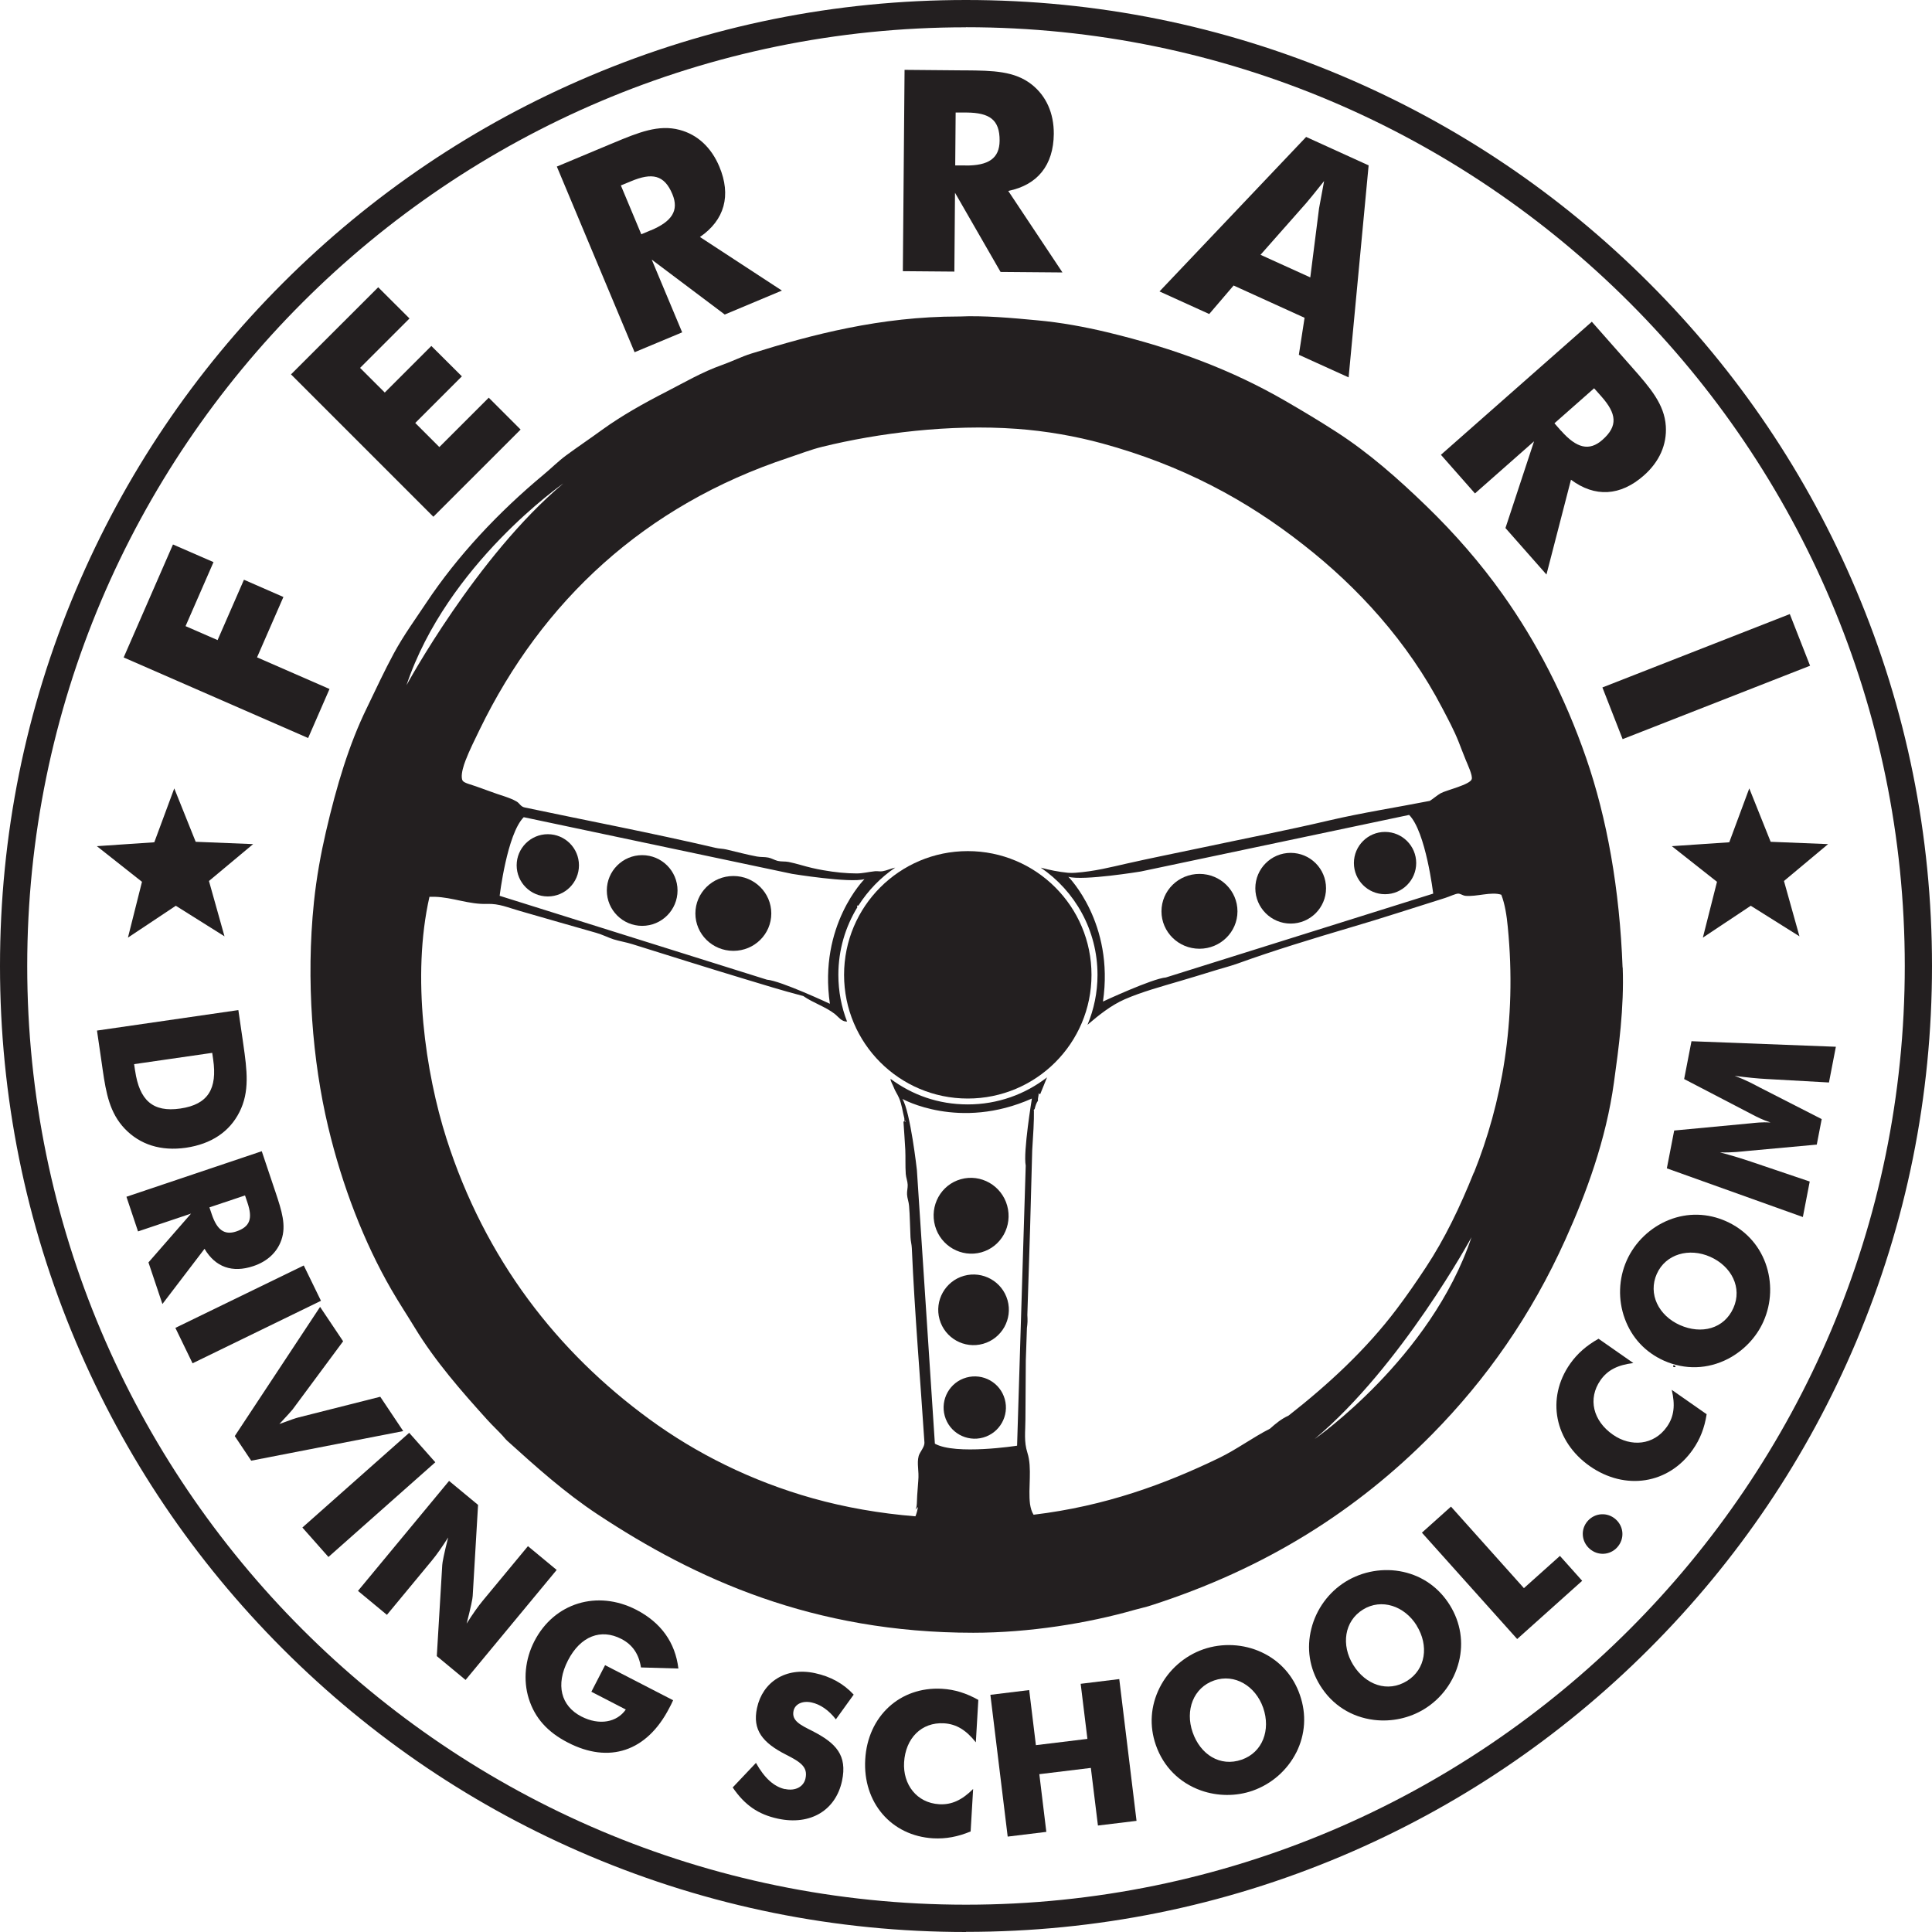 <svg width="45" height="45" viewBox="0 0 45 45" fill="none" xmlns="http://www.w3.org/2000/svg">
<g clip-path="url(#clip0_648_15909)">
<path fill-rule="evenodd" clip-rule="evenodd" d="M38.973 31.803C38.96 31.845 38.991 31.845 39.024 31.842C39.028 31.808 39.006 31.8 38.973 31.803Z" fill="#231F20"/>
<path fill-rule="evenodd" clip-rule="evenodd" d="M32.26 20.828C32.66 20.828 32.986 20.502 32.986 20.102C32.986 19.702 32.66 19.377 32.26 19.377C31.86 19.377 31.535 19.702 31.535 20.102C31.535 20.502 31.86 20.828 32.26 20.828Z" fill="#231F20"/>
<path fill-rule="evenodd" clip-rule="evenodd" d="M30.062 21.512C30.517 21.512 30.886 21.143 30.886 20.689C30.886 20.234 30.517 19.865 30.062 19.865C29.608 19.865 29.239 20.234 29.239 20.689C29.239 21.143 29.608 21.512 30.062 21.512Z" fill="#231F20"/>
<path fill-rule="evenodd" clip-rule="evenodd" d="M27.938 22.098C28.426 22.098 28.823 21.708 28.823 21.227C28.823 20.745 28.427 20.355 27.938 20.355C27.448 20.355 27.053 20.745 27.053 21.227C27.053 21.708 27.448 22.098 27.938 22.098Z" fill="#231F20"/>
<path fill-rule="evenodd" clip-rule="evenodd" d="M22.508 32.086C22.122 32.194 21.898 32.594 22.005 32.98C22.113 33.367 22.513 33.591 22.9 33.483C23.285 33.375 23.511 32.974 23.403 32.589C23.295 32.202 22.895 31.978 22.508 32.086Z" fill="#231F20"/>
<path fill-rule="evenodd" clip-rule="evenodd" d="M22.858 29.169C23.322 29.039 23.59 28.553 23.459 28.081C23.328 27.612 22.845 27.336 22.38 27.466C21.917 27.595 21.648 28.081 21.779 28.553C21.911 29.023 22.394 29.298 22.858 29.169Z" fill="#231F20"/>
<path fill-rule="evenodd" clip-rule="evenodd" d="M22.453 29.716C22.017 29.839 21.761 30.294 21.884 30.731C22.007 31.169 22.462 31.423 22.898 31.3C23.335 31.177 23.59 30.722 23.468 30.286C23.345 29.848 22.89 29.594 22.453 29.716Z" fill="#231F20"/>
<path fill-rule="evenodd" clip-rule="evenodd" d="M17.082 20.404C16.594 20.404 16.197 20.794 16.197 21.276C16.197 21.757 16.592 22.147 17.082 22.147C17.572 22.147 17.965 21.757 17.965 21.276C17.965 20.794 17.57 20.404 17.082 20.404Z" fill="#231F20"/>
<path fill-rule="evenodd" clip-rule="evenodd" d="M12.76 19.43C12.36 19.43 12.034 19.755 12.034 20.155C12.034 20.555 12.358 20.88 12.76 20.88C13.161 20.88 13.485 20.555 13.485 20.155C13.485 19.755 13.16 19.43 12.76 19.43Z" fill="#231F20"/>
<path fill-rule="evenodd" clip-rule="evenodd" d="M37.793 22.538C37.725 20.709 37.431 19.062 36.943 17.651C36.445 16.214 35.789 14.954 35.001 13.844C34.481 13.112 33.88 12.423 33.223 11.787C32.576 11.161 31.89 10.552 31.128 10.061C30.74 9.81 30.345 9.574 29.936 9.337C28.711 8.628 27.377 8.12 25.787 7.738C25.275 7.616 24.719 7.511 24.15 7.46C23.581 7.406 22.903 7.345 22.347 7.372C22.339 7.372 22.331 7.372 22.322 7.372C20.515 7.372 18.91 7.793 17.5 8.235C17.266 8.308 17.046 8.421 16.815 8.502C16.353 8.665 15.937 8.91 15.52 9.124C14.994 9.393 14.473 9.686 14.023 10.012C13.742 10.217 13.457 10.408 13.185 10.608C12.999 10.746 12.843 10.904 12.665 11.052C11.621 11.92 10.66 12.939 9.925 14.046C9.676 14.421 9.402 14.796 9.176 15.213C8.955 15.62 8.759 16.046 8.542 16.494C8.13 17.338 7.843 18.289 7.591 19.376C7.475 19.876 7.372 20.435 7.312 21.013C7.123 22.845 7.28 24.719 7.642 26.241C7.971 27.624 8.482 28.942 9.115 30.036C9.289 30.338 9.481 30.628 9.661 30.924C10.134 31.704 10.753 32.41 11.349 33.069C11.463 33.196 11.595 33.319 11.704 33.437C11.742 33.479 11.779 33.528 11.819 33.563C12.486 34.166 13.158 34.77 13.925 35.276C16.196 36.777 18.941 38.03 22.669 38.03C23.969 38.03 25.342 37.808 26.426 37.497C26.553 37.461 26.686 37.434 26.806 37.394C29.49 36.533 31.61 35.178 33.354 33.41C34.619 32.127 35.665 30.639 36.463 28.867C36.946 27.797 37.408 26.55 37.592 25.212C37.703 24.414 37.831 23.468 37.796 22.535L37.793 22.538ZM9.468 15.96C10.414 13.136 13.123 11.259 13.123 11.259C11.103 12.951 9.468 15.96 9.468 15.96ZM21.775 33.626L21.356 27.251C21.356 27.251 21.205 25.898 21.019 25.596C21.019 25.596 22.344 26.341 24.035 25.587C24.035 25.587 23.828 26.837 23.891 27.149L23.69 33.673C23.69 33.673 22.256 33.897 21.775 33.626ZM21.091 26.132C21.091 26.132 21.082 26.13 21.078 26.128C21.076 26.11 21.074 26.092 21.073 26.075C21.078 26.095 21.084 26.114 21.091 26.132ZM30.619 33.518C32.639 31.827 34.274 28.818 34.274 28.818C33.328 31.641 30.619 33.518 30.619 33.518ZM34.328 27.312C34.008 28.11 33.651 28.854 33.211 29.52C32.987 29.86 32.763 30.184 32.526 30.497C31.819 31.434 30.937 32.249 30.013 32.972C29.843 33.049 29.711 33.16 29.581 33.276C29.173 33.484 28.808 33.759 28.388 33.962C27.138 34.566 25.748 35.08 24.074 35.281C24.03 35.213 24.006 35.127 23.991 35.032C23.944 34.652 24.045 34.199 23.931 33.84C23.846 33.573 23.883 33.354 23.884 33.062C23.888 32.622 23.891 32.141 23.893 31.686C23.901 31.44 23.909 31.188 23.919 30.932C23.926 30.881 23.931 30.831 23.933 30.783C23.933 30.732 23.933 30.68 23.929 30.627C23.974 29.299 24.015 27.905 24.042 26.796C24.064 26.454 24.087 26.105 24.082 25.861C24.079 25.861 24.075 25.863 24.07 25.865C24.08 25.851 24.09 25.84 24.1 25.828C24.117 25.757 24.138 25.689 24.177 25.637C24.168 25.564 24.198 25.533 24.19 25.46C24.203 25.468 24.203 25.489 24.228 25.485C24.286 25.35 24.334 25.221 24.387 25.094C23.878 25.489 23.237 25.724 22.543 25.724C21.849 25.724 21.245 25.501 20.742 25.128C20.745 25.192 20.794 25.264 20.814 25.319C20.848 25.413 20.9 25.481 20.94 25.573C21.006 25.725 21.024 25.898 21.064 26.049C21.064 26.072 21.064 26.099 21.064 26.125C21.058 26.124 21.049 26.122 21.043 26.12C21.051 26.21 21.081 26.693 21.086 26.782C21.094 26.96 21.084 27.151 21.097 27.345C21.104 27.43 21.139 27.513 21.142 27.596C21.144 27.674 21.122 27.749 21.127 27.823C21.132 27.911 21.167 27.994 21.174 28.087C21.194 28.321 21.195 28.565 21.207 28.816C21.21 28.904 21.235 28.987 21.238 29.07C21.305 30.602 21.439 32.166 21.532 33.6C21.539 33.701 21.419 33.829 21.398 33.912C21.35 34.093 21.411 34.254 21.388 34.496C21.38 34.584 21.373 34.705 21.363 34.833C21.355 34.944 21.363 35.114 21.323 35.16C21.313 35.172 21.356 35.13 21.383 35.102C21.368 35.178 21.35 35.251 21.322 35.318C20.491 35.251 19.688 35.11 18.936 34.9C17.492 34.495 16.211 33.849 15.13 33.059C12.987 31.495 11.297 29.337 10.396 26.51C9.913 24.991 9.581 22.749 10.003 20.888C10.044 20.887 10.086 20.887 10.125 20.888C10.544 20.9 10.921 21.069 11.347 21.054C11.628 21.044 11.829 21.139 12.109 21.218C12.683 21.383 13.329 21.57 13.885 21.727C14.031 21.768 14.166 21.839 14.292 21.879C14.436 21.924 14.591 21.947 14.737 21.994C15.606 22.266 16.489 22.545 17.351 22.805C17.784 22.936 18.219 23.071 18.659 23.186C18.676 23.191 18.692 23.195 18.709 23.199C18.945 23.363 19.225 23.446 19.444 23.617C19.535 23.689 19.597 23.796 19.73 23.795C19.599 23.458 19.527 23.089 19.527 22.706C19.527 22.128 19.69 21.589 19.97 21.131C19.964 21.122 19.962 21.109 19.965 21.092H19.995C20.218 20.742 20.51 20.44 20.852 20.208C20.752 20.229 20.654 20.276 20.561 20.292C20.502 20.304 20.442 20.287 20.384 20.292C20.224 20.309 20.095 20.344 19.952 20.344C19.715 20.344 19.444 20.317 19.175 20.269C19.087 20.254 18.999 20.236 18.913 20.216C18.739 20.176 18.559 20.115 18.367 20.076C18.284 20.06 18.194 20.072 18.113 20.052C18.037 20.032 17.972 19.99 17.897 19.975C17.812 19.957 17.723 19.967 17.63 19.95C17.399 19.907 17.163 19.843 16.919 19.786C16.835 19.766 16.748 19.768 16.666 19.748C15.172 19.399 13.63 19.105 12.224 18.808C12.124 18.788 12.107 18.712 12.033 18.669C11.872 18.573 11.626 18.516 11.399 18.428C11.317 18.397 11.201 18.357 11.082 18.314C10.977 18.276 10.813 18.239 10.778 18.186C10.764 18.166 10.758 18.141 10.756 18.111C10.746 17.998 10.799 17.826 10.842 17.716C10.934 17.476 11.057 17.232 11.173 16.992C12.625 14.005 15.009 11.772 18.369 10.66C18.628 10.574 18.885 10.472 19.155 10.406C20.457 10.086 22.125 9.876 23.674 9.988C24.367 10.037 25.065 10.162 25.679 10.33C27.529 10.836 29.028 11.641 30.361 12.69C31.628 13.679 32.79 14.949 33.596 16.498C33.721 16.737 33.865 17.002 33.977 17.285C34.023 17.402 34.076 17.544 34.141 17.703C34.189 17.821 34.302 18.058 34.28 18.146C34.247 18.276 33.683 18.405 33.557 18.476C33.469 18.526 33.384 18.604 33.303 18.654C32.524 18.807 31.736 18.928 30.956 19.11C29.986 19.338 28.929 19.544 27.923 19.758C27.365 19.876 26.806 19.987 26.248 20.113C25.88 20.196 25.494 20.297 25.041 20.329C24.99 20.332 24.928 20.334 24.877 20.329C24.655 20.307 24.442 20.264 24.241 20.209C25.038 20.752 25.563 21.667 25.563 22.706C25.563 23.117 25.48 23.511 25.33 23.869C25.592 23.645 25.878 23.415 26.198 23.275C26.597 23.101 27.052 22.978 27.505 22.844C27.722 22.779 27.951 22.712 28.177 22.641C28.394 22.571 28.623 22.515 28.837 22.439C29.646 22.146 30.59 21.858 31.463 21.6C32.174 21.393 32.923 21.145 33.66 20.915C33.771 20.88 33.9 20.815 33.965 20.814C34.016 20.814 34.071 20.858 34.129 20.865C34.392 20.892 34.733 20.762 34.968 20.84C35.054 21.059 35.095 21.336 35.119 21.589C35.336 23.795 34.972 25.715 34.332 27.312H34.328ZM19.33 23.38C19.33 23.38 18.181 22.842 17.864 22.819L11.638 20.865C11.638 20.865 11.809 19.424 12.199 19.034L18.45 20.354C18.45 20.354 19.793 20.573 20.135 20.477C20.135 20.477 19.061 21.55 19.33 23.381V23.38ZM24.885 20.422C25.227 20.52 26.57 20.299 26.57 20.299L32.821 18.981C33.211 19.371 33.382 20.814 33.382 20.814L27.156 22.767C26.839 22.792 25.69 23.328 25.69 23.328C25.959 21.497 24.884 20.422 24.884 20.422H24.885Z" fill="#231F20"/>
<path fill-rule="evenodd" clip-rule="evenodd" d="M14.957 19.918C14.503 19.918 14.134 20.287 14.134 20.741C14.134 21.196 14.503 21.565 14.957 21.565C15.412 21.565 15.781 21.196 15.781 20.741C15.781 20.287 15.412 19.918 14.957 19.918Z" fill="#231F20"/>
<path d="M22.5 45C19.462 45 16.516 44.404 13.742 43.232C11.063 42.1 8.658 40.477 6.591 38.41C4.525 36.344 2.903 33.937 1.769 31.259C0.594 28.484 0 25.538 0 22.5C0 19.462 0.594 16.516 1.768 13.742C2.902 11.063 4.523 8.656 6.59 6.591C8.656 4.525 11.062 2.903 13.741 1.769C16.516 0.594 19.462 0 22.5 0C25.538 0 28.484 0.594 31.258 1.768C33.937 2.902 36.344 4.523 38.41 6.59C40.477 8.656 42.099 11.062 43.232 13.741C44.406 16.514 45 19.461 45 22.498C45 25.536 44.404 28.482 43.232 31.256C42.099 33.935 40.477 36.342 38.41 38.407C36.344 40.473 33.937 42.095 31.258 43.229C28.484 44.402 25.538 44.997 22.5 44.997V45ZM22.5 0.636C10.443 0.634 0.634 10.443 0.634 22.5C0.634 34.557 10.443 44.364 22.5 44.364C34.557 44.364 44.366 34.556 44.366 22.5C44.366 10.444 34.556 0.634 22.5 0.634V0.636Z" fill="#231F20"/>
<path d="M5.552 23.529L5.652 24.215C5.657 24.251 5.662 24.283 5.667 24.321C5.755 24.933 5.818 25.428 5.576 25.904C5.345 26.361 4.922 26.646 4.332 26.733C3.748 26.817 3.26 26.661 2.905 26.289C2.556 25.921 2.472 25.468 2.392 24.92C2.382 24.847 2.37 24.767 2.359 24.689L2.259 24.004L5.551 23.527L5.552 23.529ZM3.147 24.938C3.247 25.624 3.556 25.914 4.2 25.82C4.854 25.725 5.063 25.352 4.965 24.676L4.943 24.523L3.124 24.786L3.146 24.937L3.147 24.938Z" fill="#231F20"/>
<path d="M6.097 26.814L6.399 27.714C6.406 27.732 6.411 27.749 6.417 27.767C6.563 28.204 6.671 28.541 6.555 28.879C6.455 29.168 6.228 29.381 5.901 29.49C5.411 29.655 5.016 29.514 4.764 29.087L3.783 30.373L3.458 29.404L4.45 28.267L3.215 28.682L2.945 27.875L6.097 26.814ZM4.932 28.282C5.053 28.644 5.225 28.776 5.503 28.683C5.833 28.572 5.884 28.373 5.765 28.016L5.707 27.844L4.878 28.122L4.932 28.282Z" fill="#231F20"/>
<path d="M7.075 29.475L7.476 30.298L4.485 31.754L4.085 30.929L7.076 29.475H7.075Z" fill="#231F20"/>
<path d="M7.456 30.441L7.992 31.241L6.816 32.828C6.792 32.86 6.689 32.974 6.507 33.168C6.758 33.074 6.904 33.026 6.943 33.017L8.857 32.533L9.392 33.333L5.851 34.022L5.468 33.449L7.456 30.439V30.441Z" fill="#231F20"/>
<path d="M9.531 33.373L10.139 34.059L7.65 36.265L7.043 35.579L9.531 33.373Z" fill="#231F20"/>
<path d="M10.461 34.494L11.135 35.052L11.01 37.172C11.01 37.225 10.965 37.444 10.869 37.816C11.01 37.593 11.136 37.414 11.249 37.278L12.297 36.013L12.966 36.567L10.844 39.129L10.174 38.574L10.301 36.451C10.303 36.398 10.343 36.182 10.439 35.81C10.298 36.031 10.172 36.212 10.059 36.348L9.012 37.613L8.338 37.055L10.459 34.494H10.461Z" fill="#231F20"/>
<path d="M14.094 38.785L15.678 39.602C15.65 39.667 15.62 39.725 15.59 39.781C15.064 40.802 14.185 41.083 13.228 40.588C12.756 40.346 12.459 40.019 12.316 39.564C12.182 39.134 12.23 38.646 12.446 38.228C12.907 37.331 13.913 37.027 14.821 37.495C15.396 37.793 15.728 38.256 15.801 38.863L14.929 38.838C14.881 38.525 14.732 38.307 14.471 38.173C14 37.93 13.523 38.103 13.229 38.674C12.937 39.242 13.065 39.735 13.54 39.98C13.958 40.196 14.37 40.117 14.576 39.818L13.774 39.404L14.094 38.784V38.785Z" fill="#231F20"/>
<path d="M18.286 41.67C18.531 41.723 18.722 41.612 18.762 41.421C18.818 41.162 18.657 41.046 18.311 40.871C17.758 40.591 17.522 40.292 17.632 39.783C17.761 39.178 18.3 38.823 18.983 38.971C19.346 39.049 19.645 39.213 19.884 39.471L19.469 40.047C19.301 39.829 19.102 39.696 18.901 39.653C18.684 39.607 18.516 39.695 18.483 39.849C18.433 40.081 18.646 40.179 18.925 40.32C19.469 40.599 19.741 40.881 19.612 41.482C19.466 42.16 18.883 42.525 18.118 42.36C17.658 42.261 17.344 42.042 17.066 41.633L17.608 41.061C17.804 41.413 18.027 41.617 18.286 41.673V41.67Z" fill="#231F20"/>
<path d="M22.731 40.584C22.505 40.3 22.281 40.157 21.987 40.139C21.463 40.109 21.091 40.487 21.058 41.048C21.028 41.559 21.348 41.993 21.876 42.024C22.168 42.041 22.409 41.925 22.666 41.669L22.608 42.658C22.312 42.781 22.034 42.834 21.736 42.818C20.757 42.761 20.093 41.981 20.153 40.978C20.211 39.976 20.961 39.279 21.941 39.335C22.238 39.352 22.508 39.438 22.787 39.594L22.729 40.584H22.731Z" fill="#231F20"/>
<path d="M23.073 39.475L23.972 39.365L24.128 40.648L25.328 40.502L25.171 39.219L26.07 39.109L26.472 42.411L25.573 42.52L25.408 41.178L24.208 41.324L24.371 42.668L23.471 42.778L23.068 39.476L23.073 39.475Z" fill="#231F20"/>
<path d="M30.195 40.814C29.983 41.237 29.611 41.557 29.173 41.71C28.791 41.843 28.361 41.84 27.974 41.704C27.47 41.524 27.098 41.151 26.922 40.646C26.766 40.198 26.798 39.733 27.01 39.31C27.219 38.893 27.589 38.568 28.029 38.415C28.469 38.263 28.965 38.288 29.387 38.485C29.817 38.686 30.126 39.036 30.278 39.481C30.434 39.929 30.404 40.397 30.195 40.816V40.814ZM29.422 39.778C29.244 39.269 28.758 38.975 28.28 39.141C27.797 39.308 27.599 39.834 27.779 40.349C27.959 40.867 28.419 41.161 28.921 40.986C29.409 40.817 29.601 40.293 29.422 39.778Z" fill="#231F20"/>
<path d="M33.98 38.707C33.865 39.167 33.573 39.562 33.176 39.806C32.833 40.018 32.413 40.11 32.005 40.06C31.474 39.995 31.029 39.711 30.748 39.257C30.499 38.853 30.428 38.393 30.544 37.935C30.657 37.482 30.947 37.084 31.342 36.84C31.737 36.596 32.227 36.511 32.684 36.612C33.147 36.715 33.523 36.989 33.771 37.389C34.02 37.792 34.094 38.255 33.98 38.709V38.707ZM32.999 37.864C32.715 37.404 32.177 37.223 31.746 37.49C31.311 37.759 31.233 38.315 31.518 38.778C31.807 39.245 32.322 39.431 32.772 39.152C33.211 38.88 33.284 38.327 32.997 37.864H32.999Z" fill="#231F20"/>
<path d="M33.12 35.698L33.796 35.092L35.495 36.991L36.334 36.24L36.852 36.82L35.338 38.176L33.118 35.698H33.12Z" fill="#231F20"/>
<path d="M36.983 35.424C37.154 35.233 37.442 35.217 37.633 35.388C37.828 35.562 37.841 35.847 37.67 36.038C37.499 36.229 37.213 36.242 37.023 36.072C36.835 35.904 36.808 35.62 36.983 35.424Z" fill="#231F20"/>
<path d="M38.045 31.748C37.687 31.791 37.446 31.907 37.278 32.148C36.978 32.579 37.105 33.094 37.567 33.416C37.987 33.71 38.523 33.665 38.827 33.23C38.995 32.989 39.021 32.725 38.938 32.372L39.751 32.94C39.702 33.257 39.6 33.52 39.429 33.764C38.867 34.569 37.856 34.725 37.032 34.151C36.209 33.575 36.007 32.573 36.569 31.768C36.74 31.524 36.955 31.339 37.233 31.182L38.045 31.749V31.748Z" fill="#231F20"/>
<path d="M41.121 29.42C41.283 29.865 41.264 30.355 41.074 30.78C40.91 31.15 40.613 31.46 40.249 31.65C39.773 31.895 39.247 31.91 38.757 31.693C38.324 31.498 38.007 31.16 37.844 30.713C37.683 30.275 37.7 29.782 37.889 29.359C38.078 28.934 38.437 28.59 38.87 28.416C39.31 28.24 39.778 28.255 40.206 28.446C40.639 28.64 40.96 28.982 41.121 29.42ZM39.836 29.274C39.343 29.055 38.797 29.208 38.59 29.671C38.382 30.139 38.631 30.642 39.127 30.863C39.629 31.087 40.158 30.951 40.374 30.466C40.585 29.995 40.332 29.495 39.836 29.274Z" fill="#231F20"/>
<path d="M42.596 25.213L41.147 25.132C40.947 25.122 40.699 25.097 40.404 25.059C40.683 25.16 40.865 25.266 40.986 25.328L42.431 26.066L42.316 26.66L40.701 26.808C40.566 26.82 40.357 26.85 40.06 26.841C40.349 26.916 40.585 26.991 40.777 27.055L42.152 27.52L41.992 28.347L38.824 27.213L38.995 26.332L40.776 26.164C40.887 26.152 41.036 26.134 41.239 26.144C41.059 26.086 40.922 26.016 40.81 25.957L39.227 25.133L39.398 24.252L42.761 24.381L42.6 25.213H42.596Z" fill="#231F20"/>
<path d="M2.88 15.314L4.029 12.682L4.973 13.093L4.322 14.584L5.068 14.909L5.682 13.503L6.601 13.905L5.987 15.311L7.675 16.048L7.177 17.19L2.882 15.314H2.88Z" fill="#231F20"/>
<path d="M6.777 8.721L8.809 6.691L9.538 7.418L8.387 8.569L8.962 9.143L10.047 8.058L10.758 8.766L9.672 9.852L10.233 10.413L11.384 9.263L12.126 10.005L10.094 12.036L6.779 8.721H6.777Z" fill="#231F20"/>
<path d="M12.974 3.878L14.207 3.362C14.23 3.352 14.255 3.342 14.28 3.332C14.879 3.081 15.341 2.895 15.829 3.025C16.244 3.134 16.567 3.433 16.755 3.881C17.036 4.552 16.878 5.125 16.303 5.52L18.212 6.768L16.881 7.326L15.18 6.047L15.889 7.741L14.781 8.204L12.97 3.88L12.974 3.878ZM15.155 5.367C15.651 5.159 15.82 4.904 15.661 4.522C15.472 4.069 15.186 4.017 14.697 4.222L14.461 4.319L14.937 5.457L15.155 5.365V5.367Z" fill="#231F20"/>
<path d="M21.067 1.627L22.405 1.639C22.432 1.639 22.459 1.639 22.485 1.639C23.134 1.644 23.632 1.655 24.029 1.967C24.367 2.233 24.548 2.635 24.545 3.119C24.538 3.848 24.166 4.309 23.484 4.447L24.747 6.346L23.305 6.334L22.244 4.49L22.229 6.326L21.029 6.316L21.069 1.629L21.067 1.627ZM22.485 3.855C23.023 3.86 23.28 3.69 23.283 3.277C23.287 2.786 23.046 2.626 22.515 2.621H22.259L22.249 3.853H22.485V3.855Z" fill="#231F20"/>
<path d="M30.421 3.189L31.878 3.852L31.412 8.79L30.253 8.264L30.386 7.402L28.733 6.65L28.165 7.314L27.007 6.788L30.421 3.191V3.189ZM30.519 6.461L30.723 4.854C30.735 4.781 30.775 4.567 30.841 4.217C30.62 4.497 30.479 4.665 30.431 4.722L29.36 5.935L30.519 6.461Z" fill="#231F20"/>
<path d="M37.075 7.492L37.96 8.495C37.978 8.515 37.995 8.535 38.013 8.555C38.443 9.041 38.767 9.419 38.8 9.924C38.828 10.354 38.651 10.756 38.287 11.076C37.741 11.557 37.149 11.589 36.591 11.174L36.02 13.382L35.065 12.299L35.731 10.279L34.355 11.493L33.562 10.593L37.079 7.492H37.075ZM36.363 10.035C36.719 10.438 37.016 10.518 37.325 10.244C37.693 9.919 37.651 9.633 37.3 9.235L37.13 9.044L36.206 9.859L36.362 10.037L36.363 10.035Z" fill="#231F20"/>
<path d="M41.688 14.303L42.16 15.506L37.794 17.216L37.323 16.012L41.688 14.303Z" fill="#231F20"/>
<path fill-rule="evenodd" clip-rule="evenodd" d="M41.242 19.607L42.58 19.661L41.552 20.52L41.913 21.809L40.779 21.097L39.663 21.839L39.992 20.539L38.94 19.709L40.278 19.618L40.744 18.363L41.242 19.607Z" fill="#231F20"/>
<path fill-rule="evenodd" clip-rule="evenodd" d="M4.558 19.607L5.896 19.661L4.867 20.52L5.229 21.809L4.095 21.097L2.98 21.839L3.307 20.539L2.256 19.709L3.594 19.618L4.059 18.363L4.558 19.607Z" fill="#231F20"/>
<path fill-rule="evenodd" clip-rule="evenodd" d="M22.541 19.824C20.95 19.824 19.66 21.114 19.66 22.706C19.66 24.298 20.95 25.587 22.541 25.587C24.133 25.587 25.423 24.298 25.423 22.706C25.423 21.114 24.133 19.824 22.541 19.824Z" fill="#231F20"/>
</g>
<defs>
<clipPath id="clip0_648_15909">
<rect width="45" height="45" fill="white"/>
</clipPath>
</defs>
</svg>
